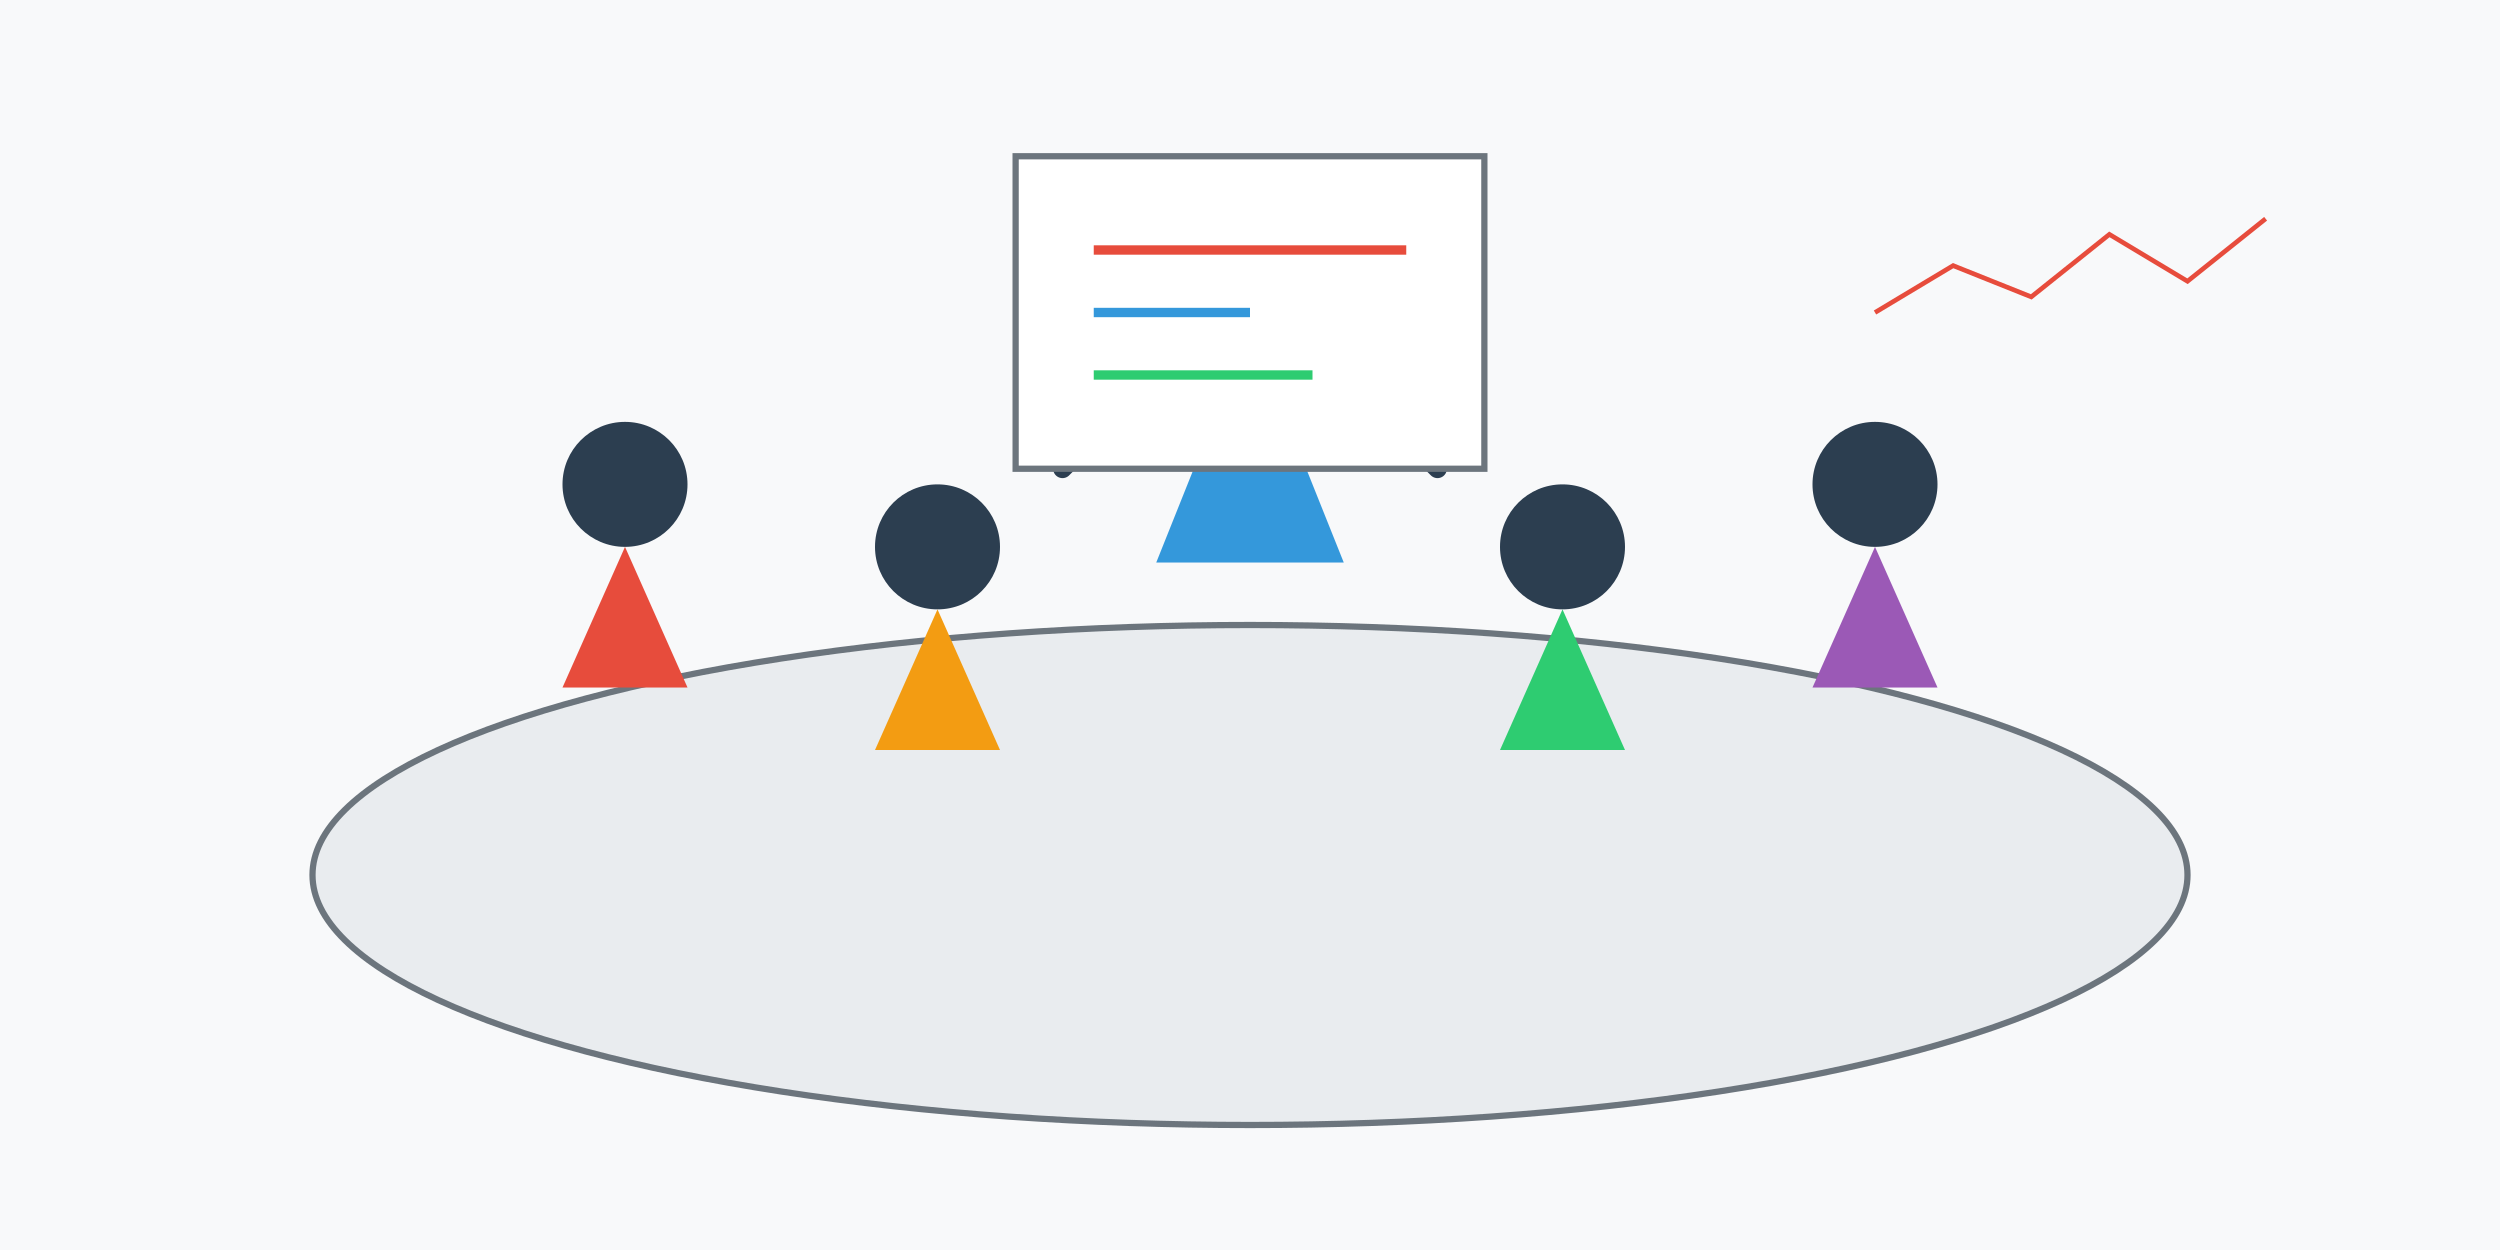 <?xml version="1.0" encoding="UTF-8"?>
<svg width="800" height="400" viewBox="0 0 800 400" xmlns="http://www.w3.org/2000/svg">
  <!-- Background -->
  <rect width="800" height="400" fill="#f8f9fa"/>
  
  <!-- Conference table -->
  <ellipse cx="400" cy="280" rx="300" ry="80" fill="#e9ecef" stroke="#6c757d" stroke-width="2"/>
  
  <!-- People silhouettes -->
  <!-- Trainer -->
  <g transform="translate(400, 120)">
    <!-- Head -->
    <circle cx="0" cy="-40" r="25" fill="#2c3e50"/>
    <!-- Body -->
    <path d="M0,-15 L-30,60 L30,60 Z" fill="#3498db"/>
    <!-- Arms -->
    <path d="M-30,0 L-60,30 M30,0 L60,30" stroke="#2c3e50" stroke-width="6" stroke-linecap="round"/>
  </g>
  
  <!-- Students -->
  <!-- Student 1 -->
  <g transform="translate(200, 180)">
    <!-- Head -->
    <circle cx="0" cy="-25" r="20" fill="#2c3e50"/>
    <!-- Body -->
    <path d="M0,-5 L-20,40 L20,40 Z" fill="#e74c3c"/>
  </g>
  
  <!-- Student 2 -->
  <g transform="translate(300, 200)">
    <!-- Head -->
    <circle cx="0" cy="-25" r="20" fill="#2c3e50"/>
    <!-- Body -->
    <path d="M0,-5 L-20,40 L20,40 Z" fill="#f39c12"/>
  </g>
  
  <!-- Student 3 -->
  <g transform="translate(500, 200)">
    <!-- Head -->
    <circle cx="0" cy="-25" r="20" fill="#2c3e50"/>
    <!-- Body -->
    <path d="M0,-5 L-20,40 L20,40 Z" fill="#2ecc71"/>
  </g>
  
  <!-- Student 4 -->
  <g transform="translate(600, 180)">
    <!-- Head -->
    <circle cx="0" cy="-25" r="20" fill="#2c3e50"/>
    <!-- Body -->
    <path d="M0,-5 L-20,40 L20,40 Z" fill="#9b59b6"/>
  </g>
  
  <!-- Screen/Whiteboard -->
  <rect x="325" y="50" width="150" height="100" fill="white" stroke="#6c757d" stroke-width="2"/>
  <line x1="350" y1="80" x2="450" y2="80" stroke="#e74c3c" stroke-width="3"/>
  <line x1="350" y1="100" x2="400" y2="100" stroke="#3498db" stroke-width="3"/>
  <line x1="350" y1="120" x2="420" y2="120" stroke="#2ecc71" stroke-width="3"/>
  
  <!-- Chart in background -->
  <g transform="translate(600, 100) scale(0.5)">
    <path d="M0,0 L50,-30 L100,-10 L150,-50 L200,-20 L250,-60" fill="none" stroke="#e74c3c" stroke-width="3"/>
  </g>
</svg>